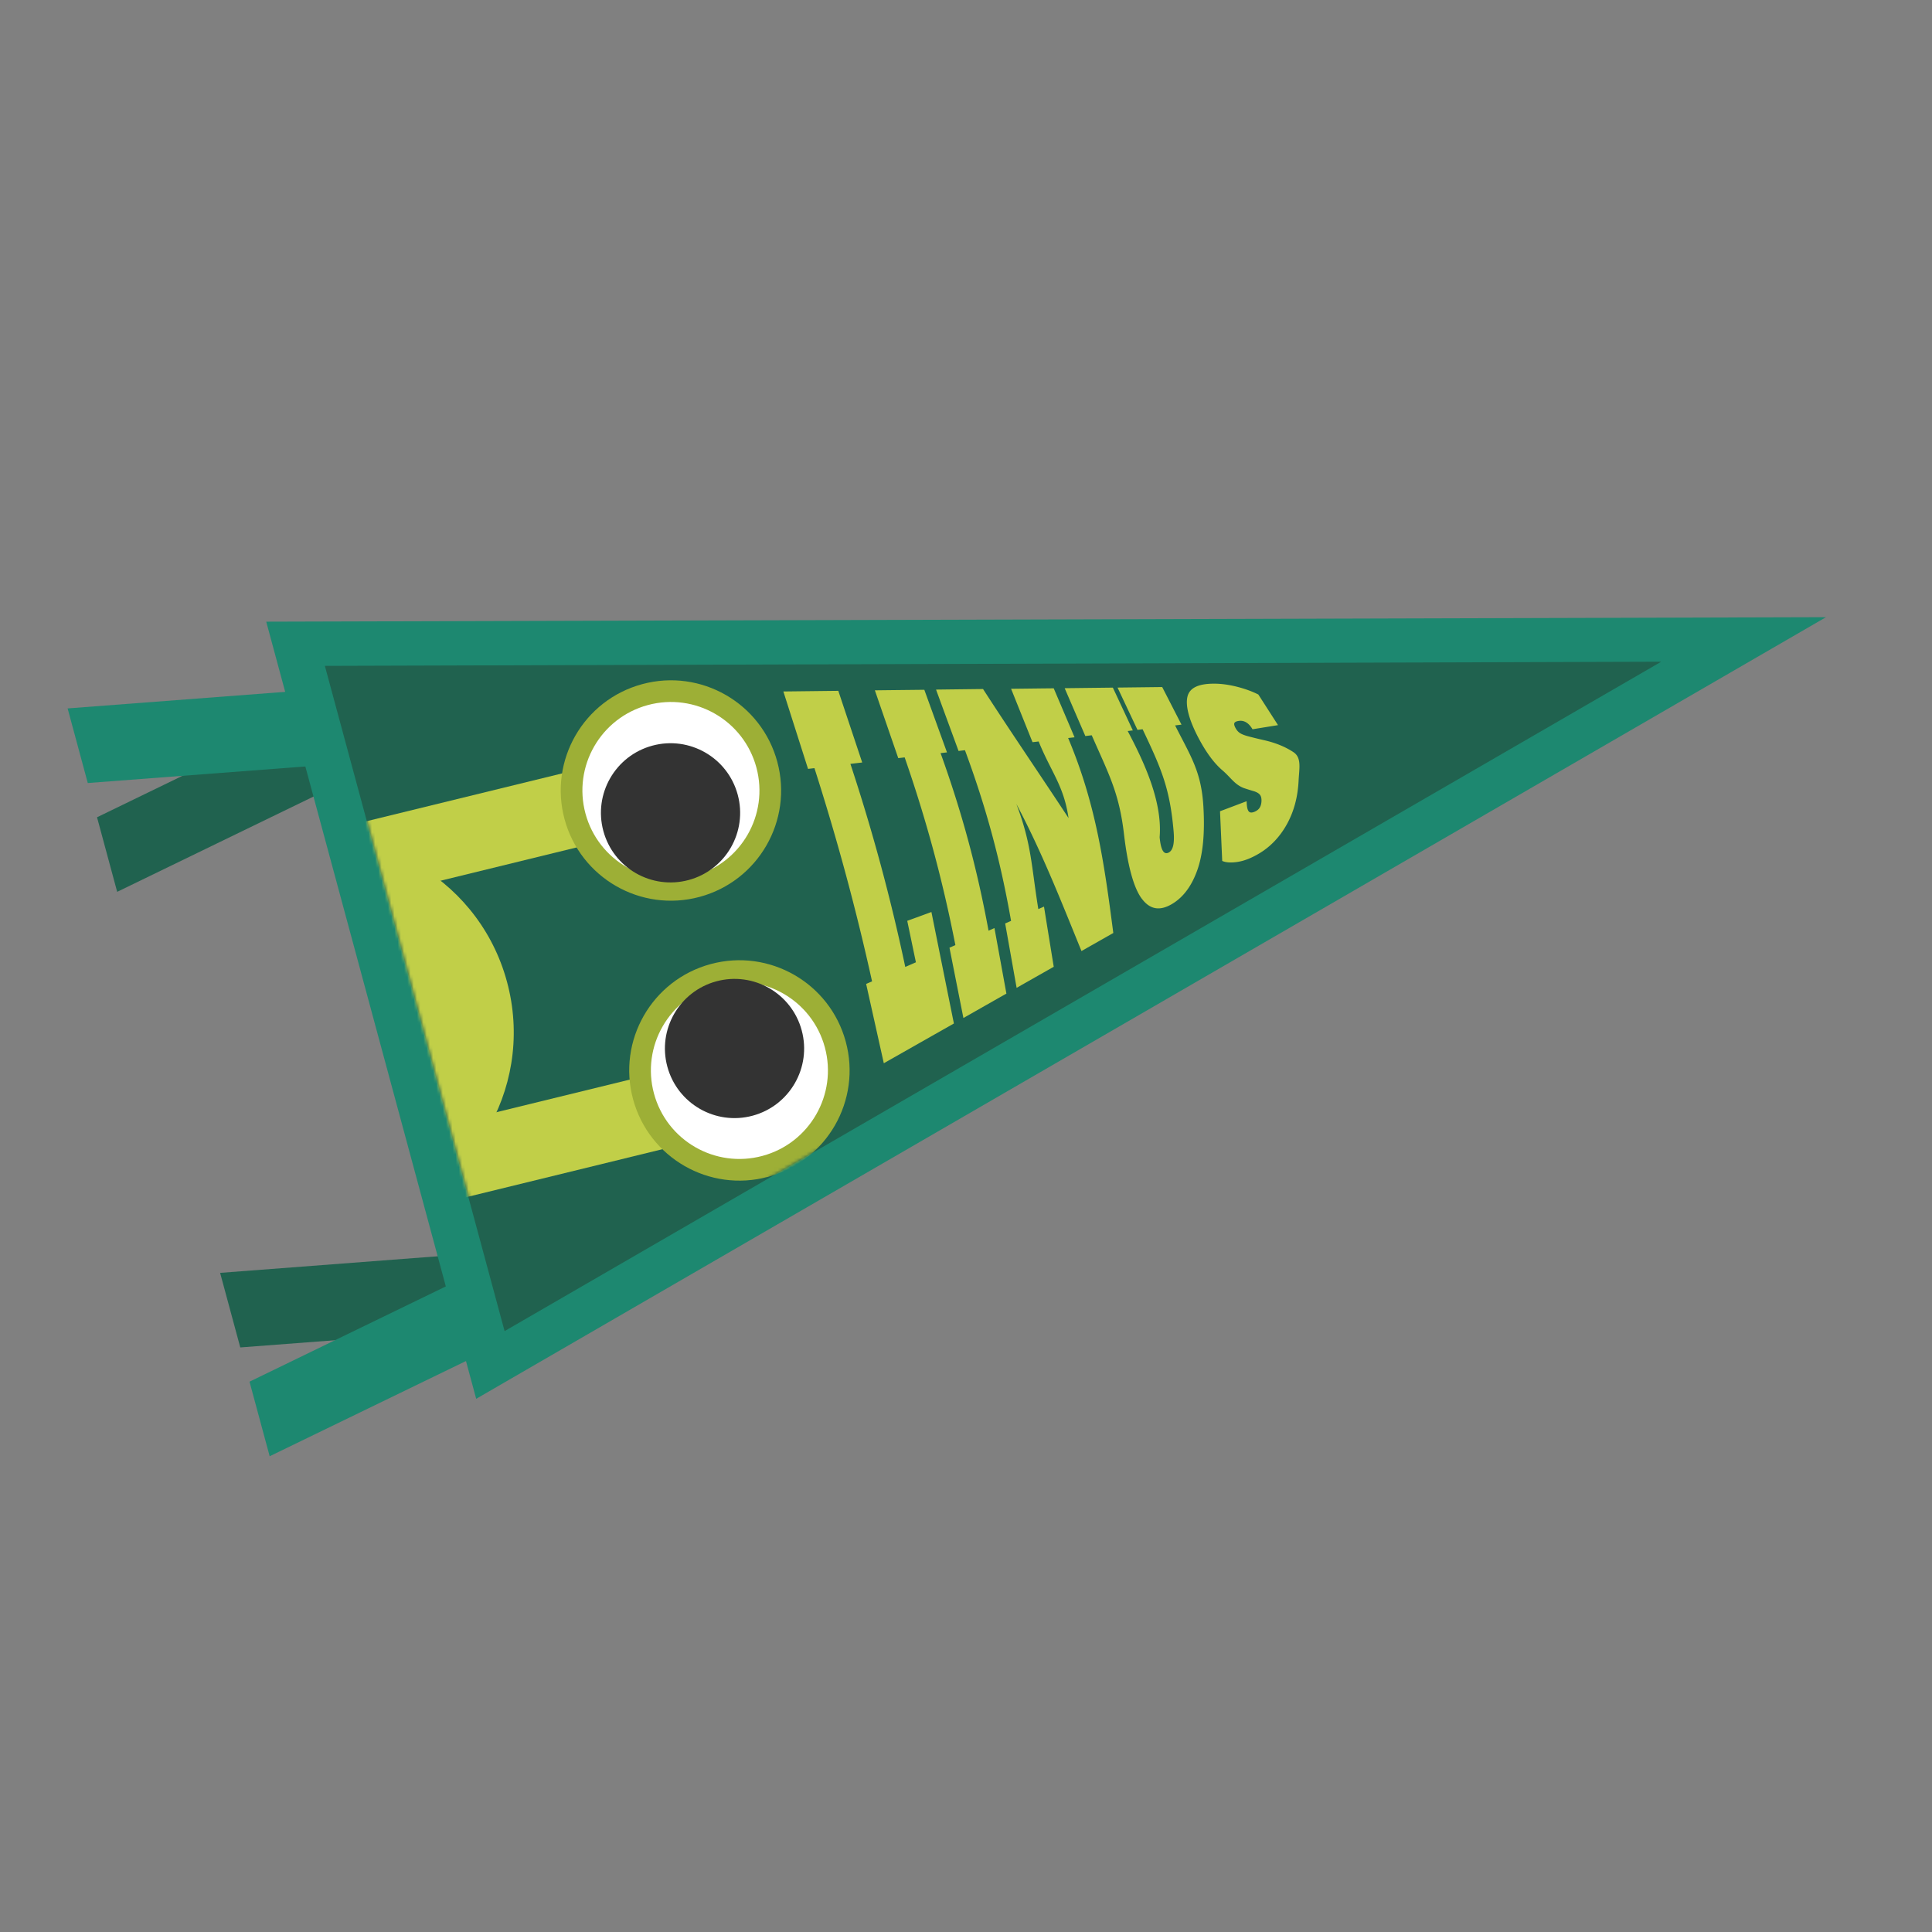 <svg xmlns="http://www.w3.org/2000/svg" width="600" height="600" fill="none"><rect width="100%" height="100%" fill="#808080" stroke="none"/><path fill="#20624F" d="m74.618 418.458 81.906-6.235-6.26-23.169-81.903 6.248 6.257 23.156Z"/><path fill="#1D8870" d="M157.653 416.402 83.748 452.25l-6.257-23.157 73.902-35.861 6.26 23.17Z"/><path fill="#20624F" d="m30.133 253.81 73.902-35.861 6.256 23.156-73.901 35.861-6.257-23.156Z"/><path fill="#1D8870" d="M102.906 213.771 21 220.005l6.26 23.17 81.906-6.235-6.26-23.169Z"/><path fill="#1D8870" d="m82.679 193.067 484.404-1.394-419.198 242.74-65.206-241.346Z"/><path fill="#20624F" d="m156.706 413.385-55.817-206.593 415.028-1.295-359.211 207.888Z"/><mask id="a" width="416" height="209" x="100" y="205" maskUnits="userSpaceOnUse" style="mask-type:luminance"><path fill="#fff" d="m156.81 413.284-55.91-206.94 415.05-1.115-359.14 208.055Z"/></mask><g mask="url(#a)"><path fill="#C1CF48" d="m202.369 257.484-5.558-22.734-122.8 30.025 5.558 22.734 122.8-30.025ZM98.19 359.094l5.558 22.734 122.801-30.025-5.559-22.733-122.8 30.024Z"/><path fill="#9DAF36" d="M217.287 278.53c18.243-4.929 29.037-23.714 24.108-41.957-4.929-18.243-23.714-29.036-41.957-24.107-18.243 4.929-29.036 23.713-24.107 41.956 4.929 18.243 23.713 29.036 41.956 24.108Z"/><path fill="#fff" d="M215.532 272.033c14.655-3.959 23.326-19.049 19.366-33.704-3.959-14.656-19.049-23.326-33.704-19.367-14.656 3.96-23.326 19.05-19.367 33.705 3.96 14.655 19.05 23.326 33.705 19.366Z"/><path fill="#333" d="M213.878 273.295c11.523-3.113 18.34-14.978 15.227-26.501-3.114-11.523-14.979-18.34-26.502-15.227-11.523 3.113-18.34 14.978-15.227 26.501 3.113 11.523 14.979 18.341 26.502 15.227Z"/><path fill="#9DAF36" d="M238.555 365.467c18.243-4.929 29.037-23.714 24.108-41.957-4.929-18.243-23.714-29.036-41.957-24.107-18.242 4.929-29.036 23.713-24.107 41.956 4.929 18.243 23.714 29.036 41.956 24.108Z"/><path fill="#fff" d="M236.8 358.97c14.655-3.959 23.326-19.049 19.366-33.705-3.959-14.655-19.049-23.325-33.704-19.366-14.656 3.96-23.326 19.05-19.367 33.705 3.96 14.655 19.05 23.326 33.705 19.366Z"/><path fill="#333" d="M233.75 346.485c11.523-3.113 18.341-14.978 15.228-26.501-3.114-11.523-14.979-18.34-26.502-15.227-11.523 3.113-18.34 14.978-15.227 26.501 3.113 11.523 14.978 18.341 26.501 15.227Z"/><path fill="#C1CF48" d="m84.995 262.12-29.792 7.29 31.915 118.126c13.451-4.21 26.496-8.41 26.496-8.41 32.311-7.9 52.103-40.497 44.202-72.808-7.9-32.311-40.498-52.102-72.808-44.202l-.013.004Z"/></g><path fill="#C1CF48" d="M274.476 330.198c-2.197-9.848-3.291-14.78-5.488-24.629.741-.326 1.107-.481 1.838-.791-4.985-22.559-10.854-44.231-17.891-66.221-.805.091-1.199.141-1.99.228-3.062-9.614-4.601-14.426-7.662-24.041 6.824-.073 10.239-.124 17.063-.197l7.418 22.252c-1.471.172-2.207.259-3.665.428a589.434 589.434 0 0 1 17.039 63.064c1.322-.568 1.988-.86 3.306-1.441-1.081-5.147-1.61-7.73-2.692-12.877a1432.95 1432.95 0 0 0 7.508-2.745c2.331 11.541 4.649 23.085 6.98 34.625-8.7 4.937-13.064 7.409-21.764 12.345Zm24.724-14.03c-1.728-8.738-2.601-13.112-4.329-21.85.74-.326 1.106-.481 1.834-.805-3.973-20.217-9.008-38.855-15.751-58.296-.804.091-1.198.141-1.99.228-2.907-8.419-4.356-12.638-7.263-21.057 6.15-.074 9.22-.102 15.356-.172 2.816 7.77 4.219 11.663 7.039 19.446-.805.091-1.199.141-1.99.228 6.645 18.456 11.337 35.823 14.898 55.14.74-.326 1.106-.481 1.834-.804 1.483 8.143 2.228 12.2 3.712 20.344-5.35 3.034-8.017 4.555-13.354 7.585l.004.013Zm14.786-102.257c5.31-.058 7.956-.098 13.253-.152 2.587 6.089 3.885 9.125 6.472 15.214-.805.091-1.199.142-1.99.229 8.594 20.417 11.179 38.62 14.026 60.548-3.947 2.246-5.923 3.357-9.883 5.607-6.333-15.533-12.346-30.871-20.228-45.69 4.784 12.508 4.662 19.441 6.827 32.657.705-.303 1.058-.454 1.76-.771a8764.487 8764.487 0 0 0 3.025 18.689c-4.617 2.625-6.923 3.922-11.527 6.544-1.428-7.99-2.128-11.989-3.56-19.992.741-.327 1.107-.482 1.834-.805-3.308-18.851-7.682-35.04-14.32-53.005-.805.09-1.199.141-1.987.241-2.79-7.622-4.198-11.429-6.992-19.065 5.84-.074 8.756-.103 14.596-.177 8.696 13.461 17.746 26.671 26.553 40.074-1.472-10.128-5.454-14.308-9.28-23.787a91.17 91.17 0 0 1-1.908.221l-6.665-16.61-.006.03Zm40.667 65.267c-2.52-3.296-4.413-10.093-5.583-20.092-1.509-12.971-4.791-18.774-10.02-30.74-.804.091-1.198.141-1.986.242-2.574-5.938-3.858-8.922-6.419-14.863 5.982-.071 8.979-.108 14.961-.178 2.49 5.314 3.728 7.973 6.205 13.291-.64.074-.952.116-1.593.191 5.024 9.492 10.823 21.852 9.918 32.96.185 1.988.501 3.364.95 4.142.449.779 1.016 1.005 1.734.698.719-.306 1.206-1 1.482-2.058.276-1.059.34-2.538.185-4.463-1.136-13.466-3.839-19.622-9.638-31.827-.641.074-.953.117-1.593.191-2.472-5.248-3.716-7.878-6.192-13.139l13.869-.164c2.398 4.664 3.594 7.012 5.993 11.676-.805.091-1.199.141-1.987.241 4.917 9.718 8.154 14.366 8.788 25.241.494 8.383-.174 14.86-1.899 19.71-1.725 4.851-4.332 8.465-7.952 10.567-3.669 2.13-6.698 1.683-9.206-1.616l-.017-.01Zm29.679-11.504c-2.025.308-3.613.204-4.761-.301-.275-6.166-.405-9.25-.684-15.429 3.304-1.244 4.961-1.874 8.265-3.118.025 1.497.219 2.526.571 3.05.355.536.992.603 1.9.217.757-.317 1.308-.775 1.642-1.357.335-.583.502-1.316.505-2.189-.004-.743-.16-1.32-.496-1.734-.324-.419-.893-.757-1.702-1.044a87.787 87.787 0 0 1-3.301-1.034c-2.871-1.107-4.014-3.258-6.647-5.512-2.632-2.254-5.132-5.682-7.481-10.163-2.852-5.455-3.992-9.729-3.398-12.574.608-2.848 3.361-4.154 8.248-4.167 2.347-.002 4.759.344 7.219.972 2.461.629 4.658 1.426 6.579 2.397l6.11 9.508c-3.163.517-4.755.764-7.917 1.281-1.159-1.949-2.558-2.808-4.203-2.602-.801.104-1.274.33-1.432.682-.158.351-.006.915.444 1.693.398.693.905 1.217 1.53 1.554.612.34 1.483.653 2.614.938 1.799.469 2.685.68 4.483 1.093 3.619.807 6.71 2.052 9.28 3.761 2.57 1.709 1.789 4.955 1.595 8.816-.262 5.271-1.512 9.698-3.634 13.546-2.136 3.851-5.057 7.03-8.908 9.265-2.237 1.293-4.357 2.133-6.395 2.444l-.026.007Z"/></svg>